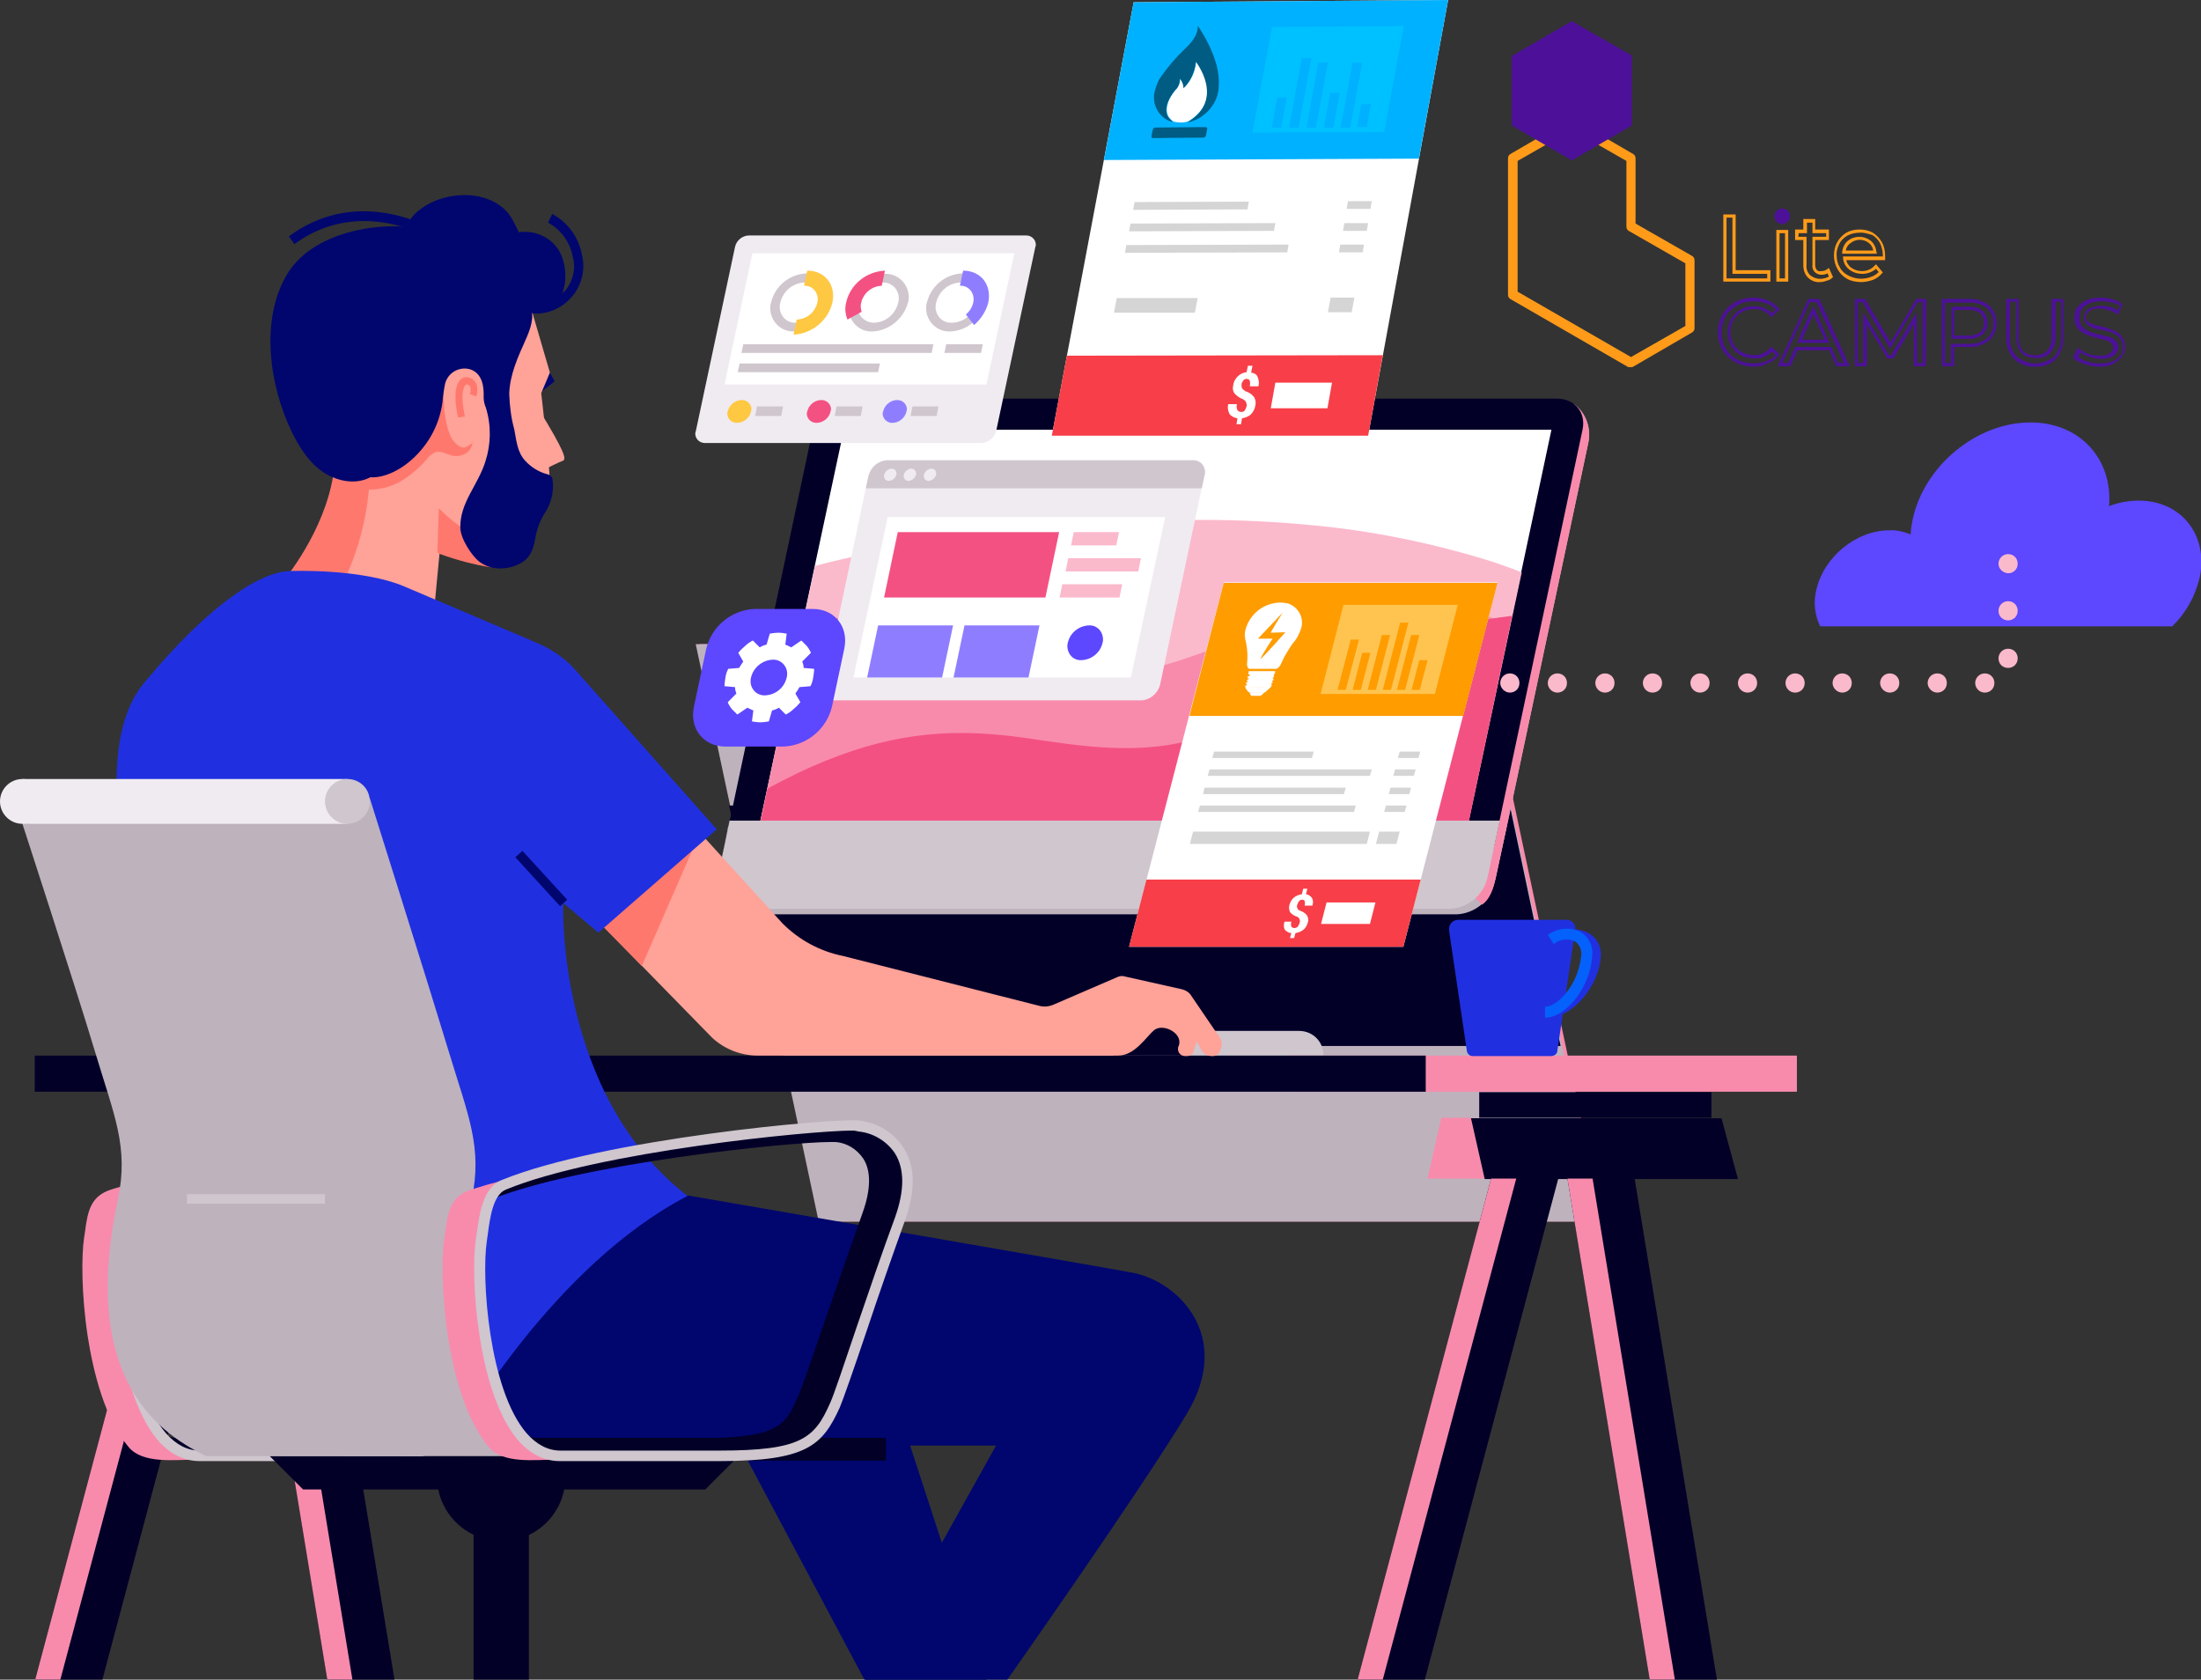 <?xml version="1.0" encoding="utf-8"?>
<!-- Generator: Adobe Illustrator 27.4.0, SVG Export Plug-In . SVG Version: 6.00 Build 0)  -->
<svg version="1.1" id="Layer_1" xmlns="http://www.w3.org/2000/svg" xmlns:xlink="http://www.w3.org/1999/xlink" x="0px" y="0px"
	 viewBox="0 0 481.5 367.4" style="enable-background:new 0 0 481.5 367.4;" xml:space="preserve">
<rect x="0" y="0" width="481.5" height="367.4" fill="#333333" stroke="none"/>
<style type="text/css">
	.st0{fill:#F88BAC;}
	.st1{fill:#BEB2BD;}
	.st2{fill:#030028;}
	.st3{clip-path:url(#SVGID_00000029761506627619599250000003773029847223387824_);}
	.st4{fill:#CFC6CE;}
	.st5{fill:#FFFFFF;}
	.st6{fill:#FBB9CC;}
	.st7{fill:#F45183;}
	.st8{fill:#F0EBF1;}
	.st9{fill:#5D47FF;}
	.st10{fill:#8E7EFF;}
	.st11{fill:#FFA298;}
	.st12{fill:#FF786E;}
	.st13{fill:#00066E;}
	.st14{fill:#2030E0;}
	.st15{fill:#0461FC;}
	.st16{fill:#FFC842;}
	.st17{fill:#FF9C00;}
	.st18{fill:#F83E48;}
	.st19{fill:#FFC450;}
	.st20{fill:#D5D5D5;}
	.st21{fill:#00B1FF;}
	.st22{fill:#005C82;}
	.st23{fill:#00C1FF;}
	.st24{clip-path:url(#SVGID_00000093164819422889387580000000705116690566734240_);}
	.st25{fill:#FF9B19;}
	.st26{fill:#4C1198;}
</style>
<g id="Grupo_1483" transform="translate(0 0.002)">
	<path id="Caminho_3098" class="st0" d="M350.7,267.2H179.9L153,140.9h170.8L350.7,267.2z"/>
	<path id="Caminho_3099" class="st1" d="M349.9,267.2H179.1l-26.9-126.3H323L349.9,267.2z"/>
	<path id="Caminho_3100" class="st2" d="M341.4,228.8H170.7l-11.2-52.6h170.8L341.4,228.8z"/>
	<g id="Grupo_1482" transform="translate(0 -0.002)">
		<g>
			<defs>
				<rect id="SVGID_1_" width="481.5" height="367.4"/>
			</defs>
			<clipPath id="SVGID_00000013915827756477752720000016297741574217149590_">
				<use xlink:href="#SVGID_1_"  style="overflow:visible;"/>
			</clipPath>
			
				<g id="Grupo_1481" transform="translate(0 0)" style="clip-path:url(#SVGID_00000013915827756477752720000016297741574217149590_);">
				<path id="Caminho_3101" class="st4" d="M284.2,225.5h-58.5c-3,0-5.4,2.4-5.4,5.4l0,0h69.2C289.6,227.9,287.2,225.5,284.2,225.5
					L284.2,225.5"/>
				<path id="Caminho_3102" class="st1" d="M159.3,180.7l-2.3,14.4c0.4,2.8,2.8,4.9,5.6,4.9h156.1c3.9-0.2,7.3-2.9,8.2-6.8l2.7-12.5
					L159.3,180.7z"/>
				<path id="Caminho_3103" class="st1" d="M329.9,179.5l17.5-82.4c0.8-3.2-0.3-6.6-2.9-8.6l-156.6-1.2c-3.9,0.2-7.3,2.9-8.2,6.8
					l-19.3,90.9l0,0l-1.5,7.1c-0.8,3.7,1.6,6.8,5.3,6.8H319c3.9-0.2,7.3-2.9,8.2-6.8L329.9,179.5z"/>
				<path id="Caminho_3104" class="st0" d="M344.5,88.5l-43.6-0.3l20.4,106.8l2.9,2.9c1.8-1.2,2.5-3.6,3-5.8l2.7-12.5l17.5-82.4
					C348.2,93.9,347,90.5,344.5,88.5"/>
				<path id="Caminho_3105" class="st5" d="M164.5,188.3c-1.5,0.1-2.7-1.1-2.8-2.5c0-0.3,0-0.6,0.1-0.8L181.2,94
					c0.5-1.9,2.1-3.3,4.1-3.4h154.9c1.5-0.1,2.7,1.1,2.8,2.5c0,0.3,0,0.6-0.1,0.8l-19.3,90.9c-0.5,1.9-2.1,3.3-4.1,3.4H164.5z"/>
				<path id="Caminho_3106" class="st2" d="M339.4,94l-19.3,90.9H165.2L184.6,94L339.4,94z M340.8,87.2H186
					c-3.9,0.2-7.3,2.9-8.2,6.8l-19.3,90.9c-0.8,3.7,1.6,6.8,5.3,6.8h154.9c3.9-0.2,7.3-2.9,8.2-6.8L346.2,94
					C347,90.3,344.6,87.3,340.8,87.2"/>
				<path id="Caminho_3107" class="st6" d="M326.9,123c-13.3-4.2-27-7-40.8-8.2c-29.4-2.8-60.3,0.1-91.1,5.4
					c-5.6,0.9-11.2,2.1-16.7,3.6l-13,61.1h154.9l12.7-59.7C330.9,124.4,328.9,123.7,326.9,123"/>
				<path id="Caminho_3108" class="st0" d="M330.4,136.5c-14.1-5.4-31-5.8-47.4-1c-12.4,3.7-24.7,10.3-37.1,11.8
					c-14.1,1.7-26.7-3.3-39.1-7.3c-9.1-3-18.9-5.6-29.4-4.6c-0.6,0.1-1.1,0.1-1.7,0.2l-10.5,49.3h154.9L330.4,136.5z"/>
				<path id="Caminho_3109" class="st7" d="M330.8,134.7c-14.2,1.7-28,6-40.7,12.8c-9.2,4.8-18.1,11-27.8,13.9
					c-13,4-25.8,1.8-38.1,0c-14.9-2.1-27.7-1.4-43.3,4.9c-4.5,1.8-8.8,3.9-13,6.2l-2.6,12.5h154.9L330.8,134.7z"/>
				<path id="Caminho_3110" class="st4" d="M159.6,179.5L157,192c-0.8,3.7,1.6,6.8,5.3,6.8h154.9c3.9-0.2,7.3-2.9,8.2-6.8l2.7-12.5
					H159.6z"/>
				<rect id="Retângulo_451" x="281.8" y="230.9" class="st0" width="111.3" height="7.9"/>
				<rect id="Retângulo_452" x="7.6" y="230.9" class="st2" width="304.3" height="7.9"/>
				<path id="Caminho_3111" class="st8" d="M249.7,153.2h-66.8c-1.5,0.1-2.7-1.1-2.7-2.5c0-0.3,0-0.6,0.1-0.8L190,104
					c0.5-1.9,2.1-3.3,4.1-3.4h66.8c1.5-0.1,2.7,1.1,2.7,2.5c0,0.3,0,0.6-0.1,0.8l-9.7,45.8C253.3,151.7,251.6,153.1,249.7,153.2"/>
				<path id="Caminho_3112" class="st4" d="M189.4,106.9l0.6-2.8c0.5-1.9,2.1-3.3,4.1-3.4h66.8c1.5-0.1,2.7,1.1,2.7,2.5
					c0,0.3,0,0.6-0.1,0.8l-0.6,2.8H189.4z"/>
				<path id="Caminho_3113" class="st8" d="M196.1,103.8c-0.2,0.8-0.9,1.3-1.6,1.4c-0.6,0-1.1-0.4-1.1-1c0-0.1,0-0.2,0-0.3
					c0.2-0.8,0.9-1.3,1.6-1.4c0.6,0,1.1,0.4,1.1,1C196.2,103.5,196.1,103.7,196.1,103.8"/>
				<path id="Caminho_3114" class="st8" d="M200.4,103.8c-0.2,0.8-0.9,1.3-1.6,1.4c-0.6,0-1.1-0.4-1.1-1c0-0.1,0-0.2,0-0.3
					c0.2-0.8,0.9-1.3,1.6-1.4c0.6,0,1.1,0.4,1.1,1C200.5,103.5,200.5,103.7,200.4,103.8"/>
				<path id="Caminho_3115" class="st8" d="M204.8,103.8c-0.2,0.8-0.9,1.3-1.6,1.4c-0.6,0-1.1-0.4-1.1-1c0-0.1,0-0.2,0-0.3
					c0.2-0.8,0.9-1.3,1.6-1.4c0.6,0,1.1,0.4,1.1,1C204.8,103.5,204.8,103.7,204.8,103.8"/>
				<path id="Caminho_3116" class="st5" d="M247.4,148.2h-60.7l7.5-35.1h60.7L247.4,148.2z"/>
				<path id="Caminho_3117" class="st7" d="M228.7,130.7h-35.3l3-14.3h35.3L228.7,130.7z"/>
				<path id="Caminho_3118" class="st6" d="M244.2,119.3h-9.9l0.6-2.9h9.9L244.2,119.3z"/>
				<path id="Caminho_3119" class="st6" d="M249,125h-15.9l0.6-2.9h15.9L249,125z"/>
				<path id="Caminho_3120" class="st6" d="M244.9,130.7h-13.1l0.6-2.9h13.1L244.9,130.7z"/>
				<path id="Caminho_3121" class="st9" d="M241.2,140.6c-0.5,2.2-2.4,3.7-4.6,3.8c-1.7,0.1-3-1.2-3.1-2.9c0-0.3,0-0.6,0.1-0.9
					c0.5-2.2,2.4-3.7,4.6-3.8c1.7-0.1,3,1.2,3.1,2.9C241.3,140,241.3,140.3,241.2,140.6"/>
				<path id="Caminho_3122" class="st10" d="M206.1,148.2h-16.4l2.4-11.4h16.4L206.1,148.2z"/>
				<path id="Caminho_3123" class="st10" d="M225,148.2h-16.4l2.4-11.4h16.4L225,148.2z"/>
				<rect id="Retângulo_453" x="323.6" y="238.9" class="st2" width="50.8" height="5.6"/>
				<path id="Caminho_3136" class="st0" d="M312.3,257.8h12.5l-3-13.3h-6.5L312.3,257.8z"/>
				<path id="Caminho_3137" class="st2" d="M376.6,244.6h-54.8l3,13.3h55.4L376.6,244.6z"/>
				<path id="Caminho_3138" class="st2" d="M375.6,367.4h-14.7l-18-109.6h14.7L375.6,367.4z"/>
				<path id="Caminho_3139" class="st0" d="M342.9,257.8l18,109.6h5.5l-18-109.6H342.9z"/>
				<path id="Caminho_3140" class="st2" d="M311.7,367.4H297l29.2-109.6h14.7L311.7,367.4z"/>
				<path id="Caminho_3141" class="st0" d="M326.2,257.8L297,367.4h5.5l29.2-109.6H326.2z"/>
				<path id="Caminho_3142" class="st2" d="M86.3,367.4H71.6l-18-109.6h14.7L86.3,367.4z"/>
				<path id="Caminho_3143" class="st0" d="M53.6,257.8l18,109.6h5.5l-18-109.6H53.6z"/>
				<path id="Caminho_3144" class="st2" d="M22.4,367.4H7.7l29.2-109.6h14.7L22.4,367.4z"/>
				<path id="Caminho_3145" class="st0" d="M36.9,257.8L7.7,367.4h5.5l29.2-109.6L36.9,257.8z"/>
				<rect id="Retângulo_454" x="243.6" y="224.1" class="st2" width="16" height="6.8"/>
				<path id="Caminho_3146" class="st11" d="M244.6,230.9h-78.8c-3.7,0-7.3-1.4-10-3.9l-26-26.6l23.3-18.3l18.1,19.9
					c3.6,3.6,8.2,6.1,13.2,7.1l42.9,10.9c1.1,0.3,2.2,0.2,3.3-0.3l13.9-6c0.5-0.2,1-0.3,1.6-0.1l12.5,2.8c0.8,0.2,1.6,0.7,2,1.4
					l6.2,9.1c0.5,0.7,0.6,1.6,0.3,2.3l-0.2,0.7c-0.2,0.6-0.8,1.1-1.5,1.1h-0.3c-1,0-1.9-0.5-2.3-1.4l-1-1.8l-0.7,2.2
					c-0.2,0.6-0.7,1-1.4,1h-0.5c-0.8,0-1.5-0.7-1.5-1.5c0-0.2,0-0.4,0.1-0.6c0.1-0.2,0.2-0.5,0.2-0.7c0.3-2.5-3.8-4.4-5.6-2.8
					S248.2,230.9,244.6,230.9"/>
				<path id="Caminho_3147" class="st12" d="M140.4,211.3l12.7-29.1l0,0l-23.3,18.3L140.4,211.3z"/>
				<path id="Caminho_3148" class="st13" d="M117.8,86.2l3.3-2.6c0.1-0.1,0.2-0.2,0.2-0.3c0-0.1,0-0.1-0.1-0.2
					c-0.3-0.4-0.7-1.2-0.9-1.6s-0.5-0.6-1-0.6"/>
				<path id="Caminho_3149" class="st11" d="M119.1,102.7c0,0,3.1-1.6,4-1.9s0.5-1.9-5.3-11.4"/>
				<path id="Caminho_3150" class="st11" d="M96.3,119.5L95,133.2l-32.7-6.4c0,0,8.7-10.4,10.7-22.8c-8.8-9.2-19.5-30.6-2.2-45.6
					c11.5-10,38.9-7.1,45,7.7l4.5,15.4l-1.9,4.5c0,0,1.7,14.6,1.9,19.3s-6.2,18-8.6,17.8S96.3,119.5,96.3,119.5"/>
				<path id="Caminho_3151" class="st12" d="M102.8,97.3c-1,0.6-1.4,0.9-2.5,0.2c-0.7-0.5-1.3-1.2-1.7-2c-0.2-0.5-0.4-1-0.6-1.6
					c-0.5-1.8-0.8-3.7-0.9-5.6c-0.1-2.7-0.1-5.1,1.2-7.6l2.5-2.1c-5.5-0.9-11,0.9-16.3,2.6c-1,0.3-2,0.7-3,1.1
					c-0.6,0.3-1.2,0.7-1.8,1.1c-1.8,1.2-3.4,2.6-4.9,4.2c-1.2,1.2-2.1,2.9-3.6,3.8c-1.8,1-3.6,1.8-5.4,2.6c1.9,3.6,4.3,7,7.1,10
					c-2,12.4-10.7,22.8-10.7,22.8l12,2.4c3.6-6.9,5.8-14.4,6.5-22.1c2.5,0,4.9-0.6,7.1-1.9c2.1-1.3,4-2.9,5.6-4.8
					c0.5-0.7,1.2-1.2,1.9-1.5c1-0.3,2.1,0.3,3.1,0.6c1.3,0.5,2.8,0.3,3.9-0.6c0.7-0.6,1.1-1.6,1.1-2.5
					C103.6,96.7,103.2,97.1,102.8,97.3"/>
				<path id="Caminho_3152" class="st12" d="M107.4,124.1c-3.8-0.6-7.5-1.6-11.1-2.9c-0.4-0.1-0.7-0.4-0.6-0.8c0,0,0,0,0-0.1
					c0.1-3,0.2-6.1,0.3-9.1c2.8,2.8,6,5.1,9.5,6.8"/>
				<path id="Caminho_3153" class="st13" d="M106.2,100.9c-1.6,5.2-5.6,9-5.5,14.5c0,2.3,2.4,6.1,4.2,7.5c1.1,0.8,2.4,1.3,3.7,1.4
					c2,0.2,4.1-0.3,5.8-1.4c2-1.4,2.4-3.4,2.8-5.7c0.4-1.9,1.1-3.7,2.2-5.3c1.2-2,1.8-4.4,1.5-6.8c0-0.3-0.1-0.7-0.3-0.9
					c-0.3-0.3-0.6-0.4-1-0.5c-1.8-0.5-3.4-1.5-4.7-2.9c-1.8-2-1.9-4.4-2.4-6.9c-0.7-2.5-1-5.1-1.1-7.7c0.1-4.2,1.9-8.1,3.6-11.9
					c0.9-2,2-4.9,1.1-7c-6.6-0.6-13.5,2.9-19.7,5.4c-4.5,1.9-9.1,3.8-12.5,7.3c-2.6,2.6-4.3,6-5.9,9.3c-1,1.9-1.8,3.9-2.4,5.9
					c-0.5,2.1-0.3,4.3,0.7,6.2c3.1,5.2,9.4,2.7,13-0.2c4.1-3.3,6.8-8,7.5-13.2c0.1-1.4,0.3-2.8,0.6-4.2c0.7-2.4,3.2-3.7,5.5-3
					c0,0,0,0,0,0c2.6,0.9,3,3.7,2.9,6.1c0,0.8,0.2,1.6,0.5,2.3C107.5,93.1,107.4,97.2,106.2,100.9"/>
				<path id="Caminho_3154" class="st13" d="M115.6,68.3c1.7,0.4,3.6-0.4,5-1.2c3.8-2.4,3.7-8.6,1.8-12.1c-1.8-3.1-5.3-4.7-8.9-4.2
					c-0.6-1.3-1.2-2.5-1.9-3.6c-4.7-6.6-16.5-5.5-21.4,0.2c-0.2,0.2-1.4,2.2-1.5,2.2c-9-0.7-21,2.2-25.9,10.4
					C56.8,70,59,84.5,63.8,94.4c1.6,3.3,3.6,6.5,6.5,8.6s7,3.1,10.3,1.6c4.1-1.9,5.9-6.8,6.8-11.2s1.4-9.3,4.5-12.6
					c3.5-3.8,8.9-4.7,13.7-6.3c2.5-0.8,4.9-2.1,7.1-3.6C115.1,68.9,112.4,67.5,115.6,68.3"/>
				<path id="Caminho_3155" class="st12" d="M100.2,91.3c-1.5-6.9,0.4-8.4,1.2-8.7c1.1-0.3,2.2,0.2,2.7,1.2l0.1,0.1
					c0.3,0.9,0.3,1.9,0,2.8l-1.4-0.5c0.2-0.5,0.2-1.1,0.1-1.6c-0.3-0.4-0.6-0.6-0.9-0.5c-0.5,0.2-1.4,1.8-0.3,7L100.2,91.3z"/>
				<path id="Caminho_3156" class="st13" d="M197.8,312.2l18,55.2h-26.7l-29.4-55.2"/>
				<path id="Caminho_3157" class="st0" d="M41.3,317.9c-1.8-0.5-3.5-1.5-4.8-2.8c-0.4-0.4-0.7-0.9-0.9-1.5
					c-0.7-0.5-1.3-1.1-1.8-1.7c-3.3-3.8-5.9-11.1-7.3-20.5c-1.2-8.1-1.3-15.9-0.8-19.5c0.1-0.4,0.1-0.9,0.2-1.4
					c0.3-2.3,1-6.9,2.3-7.8c0.1-0.3,0.2-0.6,0.4-0.9c0.8-1.4,2.2-2.4,3-3.7c-2.7,0.7-5.1,1.4-7.3,2.1c-4.3,1.4-5.1,4.4-5.7,9.2
					c-0.1,0.5-0.1,0.9-0.2,1.3c-0.6,4-0.6,12.5,0.8,21.7c1.2,7.6,3.7,18,9,24.2c3.1,3.6,9.9,2.7,14.1,2.7l1.3,0
					c-0.1-0.1-0.1-0.2-0.2-0.3C42.8,318.5,42.1,318.1,41.3,317.9"/>
				<path id="Caminho_3158" class="st2" d="M116.5,249.6c-3.7-5.8-9.6-3.7-11.5-3.9c-6-0.6-49,5.8-73.6,12.3c-0.8,1.3-2.3,2.3-3,3.7
					c-0.1,0.3-0.3,0.6-0.4,0.9c0.1,0,0.1-0.1,0.2-0.1c19.9-8.1,65.6-12.7,74.6-12.7c0.5,0,0.9,0,1.1,0c2.5,0.2,4.7,1.6,6.1,3.7
					c1.7,2.7,1.6,6.8-0.2,11.8c-2.6,7.3-5.7,16.2-8.4,24c-2.6,7.6-5,14.7-5.8,16.3c-2.7,6.1-4,9-21.9,9H39.2c-1.3,0-2.6-0.4-3.6-1.2
					c0.2,0.5,0.5,1,0.9,1.5c1.3,1.4,3,2.4,4.8,2.8c0.8,0.2,1.5,0.6,2.1,1.2c0.1,0.1,0.1,0.2,0.2,0.3l30.6-0.3
					c10,0,16.9-0.5,21.1-2.6c4.9-2.4,5.7-3.8,7.5-7.8c0.8-1.8,2.7-7.4,6-17c2.7-7.8,5.7-16.7,8.3-23.9
					C120.3,258.8,118.6,252.9,116.5,249.6"/>
				<path id="Caminho_3159" class="st4" d="M78.4,319.6H43.7c-3.5,0-6.6-1.6-9.2-4.6c-4.9-5.8-7.3-15.7-8.4-22.9
					c-1.4-9-1.4-17.2-0.8-21c0.1-0.4,0.1-0.9,0.2-1.3c0.6-4.5,1.4-10.1,5.5-11.7c22.1-9,72.8-13.6,78.1-13c4,0.4,7.6,2.6,9.8,6
					c2.6,4.1,2.6,9.5,0.2,16.1c-2.6,7.2-5.7,16.1-8.3,23.9c-2.8,8.3-5.1,14.9-5.9,16.8C101,316.2,97.6,319.6,78.4,319.6
					 M107.6,247.3c-9.2,0-55.7,4.6-75.8,12.9c-2.8,1.1-3.5,6-4,9.9c-0.1,0.5-0.1,0.9-0.2,1.4c-1.2,7.9,0.4,32.4,8.7,42
					c2.2,2.5,4.7,3.8,7.4,3.8h34.8c17.9,0,20.8-2.7,24.2-10.4c0.8-1.7,3.1-8.6,5.8-16.6c2.7-7.9,5.7-16.7,8.4-24
					c2.1-5.9,2.1-10.6,0-14c-1.8-2.7-4.8-4.5-8-4.8C108.5,247.4,108.1,247.3,107.6,247.3"/>
				<path id="Caminho_3160" class="st13" d="M150.5,261.5c0,0,87.6,15.1,97.3,16.9s22.2,13.7,11.8,30.9s-39.3,58.2-39.3,58.2h-31
					l28.6-51.3h-127l26.8-42.4L150.5,261.5z"/>
				<rect id="Retângulo_455" x="111.7" y="314.5" class="st2" width="82.1" height="5"/>
				<path id="Caminho_3161" class="st2" d="M59,318.5l7.3,7.3h88l7.2-7.2"/>
				<path id="Caminho_3162" class="st14" d="M63.7,124.9c0,0,15.4-0.6,24.8,3.4l28.9,12.3c2.9,1.2,5.6,3,7.8,5.2l31.6,35.6
					L130.9,204l-7.7-6.5c0,0-1.6,41.8,27.2,64.1c-29.1,15.1-49.3,50.7-49.3,50.7l-63.4-15.7c0,0,7.4-60,1.8-69.7s-23.1-59.4-8-77.5
					C46.2,131.7,57.3,124.9,63.7,124.9"/>
				<path id="Caminho_3163" class="st1" d="M122.5,318.5c-12.1-5.8-27.3-18.7-19.3-56.2c2.4-11.4-0.8-18.3-5-32.2
					s-17.3-55.5-17.3-55.5l-76,5.6c0,0,11.7,35.9,15.9,49.9s7.4,20.8,5,32.2c-8,37.5,7.2,50.4,19.3,56.2L122.5,318.5z"/>
				<path id="Caminho_3164" class="st8" d="M9.8,175.3c0,2.7-2.2,4.9-4.9,4.9S0,178,0,175.3c0-2.7,2.2-4.9,4.9-4.9
					C7.6,170.4,9.8,172.5,9.8,175.3L9.8,175.3"/>
				<rect id="Retângulo_456" x="4.9" y="170.4" class="st8" width="71.1" height="9.8"/>
				<path id="Caminho_3165" class="st4" d="M80.9,175.3c0,2.7-2.2,4.9-4.9,4.9s-4.9-2.2-4.9-4.9c0-2.7,2.2-4.9,4.9-4.9
					C78.7,170.4,80.9,172.5,80.9,175.3L80.9,175.3"/>
				<rect id="Retângulo_457" x="40.9" y="261.2" class="st4" width="30.2" height="2.1"/>
				<path id="Caminho_3166" class="st13" d="M117.6,68.6c-0.6,0-1.3-0.1-1.9-0.3l0.6-2c2.5,0.7,5.6-0.9,7.4-2.8
					c1.7-2.1,2.3-4.8,1.6-7.3c-0.6-3.2-2.5-5.9-5.4-7.5l0.9-1.9c3.4,1.8,5.8,5.1,6.5,8.9c0.8,3.2,0,6.6-2.1,9.1
					C123.3,67.1,120.5,68.5,117.6,68.6"/>
				<path id="Caminho_3167" class="st13" d="M64.4,53.4l-1.2-1.7c12.3-9.1,25-4.5,28.7-2.9L91,50.7C87.6,49.2,75.7,45.1,64.4,53.4"
					/>
				<path id="Caminho_3168" class="st0" d="M120.1,317.9c-1.8-0.5-3.5-1.5-4.8-2.8c-0.4-0.4-0.7-0.9-0.9-1.5
					c-0.7-0.5-1.3-1.1-1.8-1.7c-3.3-3.8-5.9-11.1-7.3-20.5c-1.2-8.1-1.3-15.9-0.8-19.5c0.1-0.4,0.1-0.9,0.2-1.4
					c0.3-2.3,1-6.9,2.3-7.8c0.1-0.3,0.2-0.6,0.4-0.9c0.8-1.4,2.2-2.4,3-3.7c-2.7,0.7-5.1,1.4-7.3,2.1c-4.3,1.4-5.1,4.4-5.7,9.2
					c-0.1,0.5-0.1,0.9-0.2,1.3c-0.6,4-0.6,12.5,0.8,21.7c1.2,7.6,3.7,18,9,24.2c3.1,3.6,9.9,2.7,14.1,2.7l1.3,0
					c-0.1-0.1-0.1-0.2-0.2-0.3C121.7,318.5,121,318.1,120.1,317.9"/>
				<path id="Caminho_3169" class="st2" d="M195.4,249.6c-3.7-5.8-9.6-3.7-11.5-3.9c-6-0.6-49,5.8-73.6,12.3c-0.8,1.3-2.3,2.3-3,3.7
					c-0.1,0.3-0.3,0.6-0.4,0.9c0.1,0,0.1-0.1,0.2-0.1c19.9-8.1,65.6-12.7,74.6-12.7c0.5,0,0.9,0,1.1,0c2.5,0.2,4.7,1.6,6.1,3.7
					c1.7,2.7,1.6,6.8-0.2,11.8c-2.6,7.3-5.7,16.2-8.4,24c-2.6,7.6-5,14.7-5.8,16.3c-2.7,6.1-4,9-21.9,9h-34.8
					c-1.3,0-2.6-0.4-3.6-1.2c0.2,0.5,0.5,1,0.9,1.5c1.3,1.4,3,2.4,4.8,2.8c0.8,0.2,1.5,0.6,2.1,1.2c0.1,0.1,0.1,0.2,0.2,0.3
					l30.6-0.3c10,0,16.9-0.5,21.1-2.6c4.9-2.4,5.7-3.8,7.5-7.8c0.8-1.8,2.7-7.4,6-17c2.7-7.8,5.7-16.7,8.3-23.9
					C199.2,258.8,197.5,252.9,195.4,249.6"/>
				<path id="Caminho_3170" class="st4" d="M157.3,319.6h-34.8c-3.5,0-6.6-1.6-9.2-4.6c-4.9-5.8-7.3-15.7-8.4-22.9
					c-1.4-9-1.4-17.2-0.8-21c0.1-0.4,0.1-0.9,0.2-1.3c0.6-4.5,1.4-10.1,5.5-11.7c22.1-9,72.8-13.6,78.1-13c4,0.4,7.6,2.6,9.8,6
					c2.6,4.1,2.6,9.5,0.2,16.1c-2.6,7.2-5.7,16.1-8.3,23.9c-2.8,8.3-5.1,14.9-5.9,16.8C179.9,316.2,176.5,319.6,157.3,319.6
					 M186.5,247.3c-9.2,0-55.7,4.6-75.8,12.9c-2.8,1.1-3.5,6-4,9.9c-0.1,0.5-0.1,0.9-0.2,1.4c-1.2,7.9,0.4,32.4,8.7,42
					c2.2,2.5,4.7,3.8,7.4,3.8h34.8c17.9,0,20.8-2.7,24.2-10.4c0.8-1.7,3.1-8.6,5.8-16.6c2.7-7.9,5.7-16.7,8.4-24
					c2.1-5.9,2.1-10.6,0-14c-1.8-2.7-4.8-4.5-8-4.8C187.4,247.4,187,247.3,186.5,247.3"/>
				<path id="Caminho_3171" class="st14" d="M340.7,229.8l3.9-26.4c0.2-1.1-0.6-2.1-1.7-2.2c-0.1,0-0.2,0-0.3,0H319
					c-1.1,0-2,0.9-2,2c0,0.1,0,0.2,0,0.3l3.9,26.4c0.1,0.6,0.6,1.1,1.2,1.1h17.4C340.1,230.9,340.7,230.5,340.7,229.8"/>
				<path id="Caminho_3172" class="st14" d="M339.3,222.4V220c3.3,0,8.2-5.5,8.6-10.9c0.2-1.2-0.4-2.3-1.4-2.9
					c-1.6-0.9-3.6-0.9-5.3,0l-1.2-2c2.4-1.3,5.3-1.3,7.7,0c1.8,1.1,2.7,3.1,2.5,5.1C349.8,215.6,344.1,222.4,339.3,222.4"/>
				<path id="Caminho_3173" class="st15" d="M338,222.6v-2.4c1.5,0,3.3-1.3,4.9-3.4c1.7-2.2,2.7-4.9,3-7.7c0.2-1.2-0.3-2.5-1.4-3.2
					c-1.5-0.7-3.3-0.5-4.6,0.6l-1.3-2c2.1-1.5,4.8-1.8,7.1-0.7c1.9,1.1,2.9,3.2,2.6,5.4C347.9,215.8,342.7,222.6,338,222.6"/>
				<rect id="Retângulo_458" x="103.6" y="325.7" class="st2" width="12.1" height="41.7"/>
				<path id="Caminho_3174" class="st2" d="M123.7,323H95.6c0,7.8,6.3,14.1,14.1,14.1S123.7,330.8,123.7,323L123.7,323"/>
				
					<rect id="Retângulo_459" x="117.3" y="184.9" transform="matrix(0.738 -0.675 0.675 0.738 -98.632 130.247)" class="st13" width="2.1" height="14.5"/>
				<path id="Caminho_3175" class="st8" d="M214.8,96.9h-60.6c-1.1,0-2-0.8-2.1-1.9c0-0.2,0-0.4,0.1-0.6l8.6-40.4
					c0.3-1.4,1.6-2.5,3.1-2.5h60.6c1.1,0,2,0.8,2.1,1.9c0,0.2,0,0.4-0.1,0.6l-8.6,40.4C217.5,95.8,216.2,96.8,214.8,96.9"/>
				<path id="Caminho_3176" class="st5" d="M215.8,84.1h-57.3l6.1-28.7h57.3L215.8,84.1z"/>
				<path id="Caminho_3177" class="st4" d="M173.7,72.5c-2.7,0.1-5-2-5.2-4.8c0-0.5,0-1.1,0.2-1.6c0.9-3.6,4-6.1,7.7-6.3
					c2.7-0.1,5,2,5.2,4.8c0,0.5,0,1.1-0.2,1.6C180.5,69.8,177.4,72.4,173.7,72.5 M176,61.8c-2.6,0.1-4.7,1.9-5.3,4.4
					c-0.5,1.8,0.5,3.8,2.4,4.3c0.4,0.1,0.7,0.1,1.1,0.1c2.6-0.1,4.7-1.9,5.3-4.4c0.5-1.8-0.5-3.8-2.4-4.3
					C176.7,61.8,176.4,61.8,176,61.8"/>
				<path id="Caminho_3178" class="st16" d="M173.6,73.2l0.7-3.3c2.2-0.1,4-1.6,4.5-3.7c0.4-1.6-0.5-3.2-2-3.6
					c-0.3-0.1-0.6-0.1-0.9-0.1l0.7-3.3c3.9,0,6.3,3.1,5.5,7C181.1,70.2,177.6,73,173.6,73.2"/>
				<path id="Caminho_3179" class="st4" d="M190.8,72.5c-2,0.1-3.9-1.1-4.7-3c-0.4-1.1-0.5-2.2-0.2-3.3c0.9-3.6,4-6.1,7.7-6.3
					c2.7-0.1,5,2,5.2,4.8c0,0.5,0,1.1-0.2,1.6C197.6,69.8,194.4,72.4,190.8,72.5 M193,61.8c-2.6,0.1-4.7,1.9-5.3,4.4
					c-0.2,0.8-0.1,1.6,0.2,2.3c0.6,1.3,1.9,2.1,3.3,2.1c2.6-0.1,4.7-1.9,5.3-4.4c0.5-1.8-0.5-3.8-2.4-4.3
					C193.8,61.8,193.4,61.8,193,61.8"/>
				<path id="Caminho_3180" class="st7" d="M185.4,69.9c-0.5-1.2-0.6-2.5-0.3-3.7c0.9-4,4.4-6.8,8.5-7l-0.7,3.3
					c-2.2,0.1-4,1.6-4.5,3.7c-0.2,0.7-0.1,1.3,0.1,2L185.4,69.9z"/>
				<path id="Caminho_3181" class="st4" d="M207.8,72.5c-2.7,0.1-5-2-5.2-4.8c0-0.5,0-1.1,0.2-1.6c0.9-3.6,4-6.1,7.7-6.3
					c2.7-0.1,5,2,5.2,4.8c0,0.5,0,1.1-0.2,1.6C214.6,69.8,211.5,72.4,207.8,72.5 M210.1,61.8c-2.6,0.1-4.7,1.9-5.3,4.4
					c-0.5,1.8,0.5,3.8,2.4,4.3c0.4,0.1,0.7,0.1,1.1,0.1c2.6-0.1,4.7-1.9,5.3-4.4c0.5-1.8-0.5-3.8-2.4-4.3
					C210.8,61.8,210.4,61.8,210.1,61.8"/>
				<path id="Caminho_3182" class="st10" d="M213.1,71.1l-1.8-2.3c0.8-0.7,1.4-1.6,1.6-2.6c0.4-1.6-0.5-3.2-2-3.6
					c-0.3-0.1-0.6-0.1-0.9-0.1l0.7-3.3c3.9,0,6.3,3.1,5.5,7C215.7,68.1,214.6,69.8,213.1,71.1"/>
				<path id="Caminho_3183" class="st16" d="M164.3,90c-0.3,1.4-1.6,2.5-3.1,2.5c-1.1,0-2-0.8-2.1-1.9c0-0.2,0-0.4,0.1-0.6
					c0.3-1.4,1.6-2.5,3.1-2.5c1.1,0,2,0.8,2.1,1.9C164.4,89.5,164.4,89.7,164.3,90"/>
				<path id="Caminho_3184" class="st4" d="M170.9,91h-5.7l0.4-2.1h5.7L170.9,91z"/>
				<path id="Caminho_3185" class="st7" d="M181.7,90c-0.3,1.4-1.6,2.5-3.1,2.5c-1.1,0-2-0.8-2.1-1.9c0-0.2,0-0.4,0.1-0.6
					c0.3-1.4,1.6-2.5,3.1-2.5c1.1,0,2,0.8,2.1,1.9C181.8,89.5,181.8,89.7,181.7,90"/>
				<path id="Caminho_3186" class="st4" d="M188.3,91h-5.7l0.4-2.1h5.7L188.3,91z"/>
				<path id="Caminho_3187" class="st10" d="M198.3,90c-0.3,1.4-1.6,2.5-3.1,2.5c-1.1,0-2-0.8-2.1-1.9c0-0.2,0-0.4,0.1-0.6
					c0.3-1.4,1.6-2.5,3.1-2.5c1.1,0,2,0.8,2.1,1.9C198.4,89.5,198.4,89.7,198.3,90"/>
				<path id="Caminho_3188" class="st4" d="M204.9,91h-5.7l0.4-2.1h5.7L204.9,91z"/>
				<path id="Caminho_3189" class="st4" d="M203.8,77.2h-41.6l0.4-1.9h41.6L203.8,77.2z"/>
				<path id="Caminho_3190" class="st4" d="M192.1,81.4h-30.7l0.4-1.9h30.7L192.1,81.4z"/>
				<path id="Caminho_3191" class="st4" d="M214.6,77.2h-8l0.4-1.9h8L214.6,77.2z"/>
				<path id="Caminho_3192" class="st9" d="M475.2,137c3-2.9,5-6.5,6-10.6c2-9.3-4-16.9-13.3-16.9c-2.2,0-4.4,0.4-6.5,1.2
					c0.8-10.3-6.4-18.3-17.2-18.3c-11.8,0-23.3,9.5-25.8,21.3c-0.2,1-0.4,2.1-0.4,3.2c-1.5-0.6-3.1-1-4.7-0.9
					c-7.3,0-14.4,5.9-16,13.2c-0.6,2.6-0.3,5.4,0.9,7.8L475.2,137z"/>
				<path id="Caminho_3193" class="st9" d="M171.4,163.3h-12.7c-4.8,0-7.9-3.9-6.9-8.7l2.7-12.7c1.2-4.9,5.5-8.5,10.6-8.7h12.7
					c4.8,0,7.9,3.9,6.9,8.7l-2.7,12.7C180.8,159.5,176.5,163.1,171.4,163.3"/>
				<path id="Caminho_3194" class="st5" d="M177.3,150.1c0.3-0.6,0.5-1.2,0.6-1.9c0.1-0.6,0.2-1.3,0.2-1.9l-2.3-0.2
					c0-0.5-0.1-0.9-0.3-1.4l1.9-1.9c-0.2-0.5-0.5-1-0.9-1.5c-0.4-0.4-0.8-0.8-1.2-1.2l-2.2,1.5c-0.4-0.2-0.8-0.4-1.3-0.6l0.3-2.4
					c-0.6-0.1-1.2-0.2-1.8-0.2c-0.6,0-1.3,0.1-1.9,0.2l-0.7,2.4c-0.5,0.1-1,0.3-1.5,0.6l-1.5-1.5c-0.6,0.3-1.2,0.7-1.7,1.2
					c-0.5,0.4-1,0.9-1.5,1.5l1.1,1.9c-0.3,0.4-0.6,0.9-0.9,1.4l-2.4,0.2c-0.3,0.6-0.5,1.2-0.6,1.9c-0.1,0.6-0.2,1.3-0.2,1.9l2.3,0.2
					c0,0.5,0.1,0.9,0.3,1.4l-1.9,1.9c0.2,0.5,0.5,1,0.9,1.5c0.4,0.4,0.8,0.8,1.2,1.2l2.2-1.5c0.4,0.2,0.8,0.4,1.3,0.6l-0.3,2.4
					c0.6,0.1,1.2,0.2,1.8,0.2c0.6,0,1.3-0.1,1.9-0.2l0.7-2.4c0.5-0.1,1-0.3,1.5-0.6l1.5,1.5c0.6-0.3,1.2-0.7,1.7-1.2
					c0.5-0.4,1-0.9,1.5-1.5l-1.1-1.9c0.3-0.4,0.6-0.9,0.9-1.4L177.3,150.1z M167.4,152.1c-1.7,0.1-3.1-1.2-3.2-2.9
					c0-0.3,0-0.7,0.1-1c0.5-2.2,2.5-3.8,4.7-3.9c1.7-0.1,3.1,1.2,3.2,2.9c0,0.3,0,0.7-0.1,1C171.6,150.4,169.7,152,167.4,152.1"/>
				<path id="Caminho_3195" class="st6" d="M432.1,149.4c0-1.1,0.9-2.1,2.1-2.1s2.1,0.9,2.1,2.1s-0.9,2.1-2.1,2.1
					C433,151.5,432.1,150.5,432.1,149.4C432.1,149.4,432.1,149.4,432.1,149.4 M421.7,149.4c0-1.1,0.9-2.1,2.1-2.1s2.1,0.9,2.1,2.1
					s-0.9,2.1-2.1,2.1C422.7,151.5,421.7,150.5,421.7,149.4C421.7,149.4,421.7,149.4,421.7,149.4 M411.3,149.4
					c0-1.1,0.9-2.1,2.1-2.1s2.1,0.9,2.1,2.1s-0.9,2.1-2.1,2.1C412.3,151.5,411.3,150.5,411.3,149.4
					C411.3,149.4,411.3,149.4,411.3,149.4 M400.9,149.4c0-1.1,0.9-2.1,2.1-2.1s2.1,0.9,2.1,2.1s-0.9,2.1-2.1,2.1
					C401.9,151.5,400.9,150.5,400.9,149.4C400.9,149.4,400.9,149.4,400.9,149.4 M390.6,149.4c0-1.1,0.9-2.1,2.1-2.1s2.1,0.9,2.1,2.1
					s-0.9,2.1-2.1,2.1C391.5,151.5,390.6,150.5,390.6,149.4C390.6,149.4,390.6,149.4,390.6,149.4 M380.2,149.4
					c0-1.1,0.9-2.1,2.1-2.1s2.1,0.9,2.1,2.1s-0.9,2.1-2.1,2.1C381.1,151.5,380.2,150.5,380.2,149.4
					C380.2,149.4,380.2,149.4,380.2,149.4 M369.8,149.4c0-1.1,0.9-2.1,2.1-2.1s2.1,0.9,2.1,2.1s-0.9,2.1-2.1,2.1
					C370.7,151.5,369.8,150.5,369.8,149.4C369.8,149.4,369.8,149.4,369.8,149.4 M359.4,149.4c0-1.1,0.9-2.1,2.1-2.1s2.1,0.9,2.1,2.1
					s-0.9,2.1-2.1,2.1C360.3,151.5,359.4,150.5,359.4,149.4C359.4,149.4,359.4,149.4,359.4,149.4 M349,149.4c0-1.1,0.9-2.1,2.1-2.1
					s2.1,0.9,2.1,2.1s-0.9,2.1-2.1,2.1C349.9,151.5,349,150.5,349,149.4C349,149.4,349,149.4,349,149.4 M338.6,149.4
					c0-1.1,0.9-2.1,2.1-2.1s2.1,0.9,2.1,2.1s-0.9,2.1-2.1,2.1C339.5,151.5,338.6,150.5,338.6,149.4
					C338.6,149.4,338.6,149.4,338.6,149.4 M328.2,149.4c0-1.1,0.9-2.1,2.1-2.1s2.1,0.9,2.1,2.1s-0.9,2.1-2.1,2.1
					C329.2,151.5,328.2,150.5,328.2,149.4C328.2,149.4,328.2,149.4,328.2,149.4 M437.2,144c0-1.1,0.9-2.1,2.1-2.1s2.1,0.9,2.1,2.1
					s-0.9,2.1-2.1,2.1C438.1,146.1,437.2,145.2,437.2,144C437.2,144,437.2,144,437.2,144 M437.2,133.6c0-1.1,0.9-2.1,2.1-2.1
					s2.1,0.9,2.1,2.1s-0.9,2.1-2.1,2.1C438.1,135.7,437.2,134.8,437.2,133.6C437.2,133.7,437.2,133.7,437.2,133.6 M437.2,123.3
					c0-1.1,0.9-2.1,2.1-2.1s2.1,0.9,2.1,2.1s-0.9,2.1-2.1,2.1C438.1,125.3,437.2,124.4,437.2,123.3
					C437.2,123.3,437.2,123.3,437.2,123.3"/>
				<path id="Caminho_3196" class="st5" d="M247,207.1h60l20.6-79.7l-59.9,0L247,207.1z"/>
				<path id="Caminho_3197" class="st17" d="M260.2,156.6l59.9,0l7.5-29.1l-59.9,0L260.2,156.6z"/>
				<path id="Caminho_3198" class="st18" d="M247,207.1h60l3.8-14.7h-60L247,207.1z"/>
				<path id="Caminho_3199" class="st5" d="M285.7,195.6l0.3-1.2h-0.9l-0.3,1.2c-0.6,0.1-1.2,0.3-1.7,0.7c-0.5,0.4-0.8,0.9-1,1.6
					c-0.2,0.5-0.1,1.1,0.1,1.6c0.4,0.5,0.9,0.8,1.5,1c0.3,0.1,0.5,0.3,0.6,0.6c0.1,0.2,0.1,0.5,0,0.8c-0.1,0.3-0.2,0.5-0.4,0.8
					c-0.2,0.2-0.5,0.3-0.7,0.3c-0.3,0-0.5-0.1-0.7-0.3c-0.1-0.3-0.1-0.7,0-1.1H281l0,0c-0.2,0.6-0.2,1.3,0.1,1.8
					c0.4,0.4,0.9,0.7,1.4,0.7l-0.3,1.1h0.9l0.3-1.1c0.6-0.1,1.2-0.3,1.7-0.7c0.5-0.4,0.8-0.9,1-1.6c0.2-0.5,0.1-1.1-0.2-1.6
					c-0.4-0.5-0.9-0.8-1.5-1c-0.3-0.1-0.5-0.3-0.6-0.6c-0.1-0.2-0.1-0.5,0-0.7c0.1-0.3,0.2-0.5,0.4-0.8c0.2-0.2,0.4-0.3,0.7-0.3
					c0.2,0,0.5,0.1,0.5,0.3c0.1,0.3,0.1,0.7,0,1h1.7c0.2-0.6,0.2-1.2-0.1-1.7C286.7,196,286.3,195.7,285.7,195.6"/>
				<path id="Caminho_3200" class="st5" d="M289,202.1h10.7l1.2-4.7h-10.7L289,202.1z"/>
				<path id="Caminho_3201" class="st19" d="M288.9,151.8l25,0l5-19.5l-25,0L288.9,151.8z"/>
				<path id="Caminho_3202" class="st17" d="M292.6,150.9h1.8l2.9-11h-1.8L292.6,150.9z"/>
				<path id="Caminho_3203" class="st17" d="M295.9,150.9h1.8l2.1-8.1H298L295.9,150.9z"/>
				<path id="Caminho_3204" class="st17" d="M299.2,150.9h1.8l3.1-12h-1.8L299.2,150.9z"/>
				<path id="Caminho_3205" class="st17" d="M302.5,150.9h1.8l3.8-14.7h-1.8L302.5,150.9z"/>
				<path id="Caminho_3206" class="st17" d="M305.6,150.9h1.8l3.1-12h-1.8L305.6,150.9z"/>
				<path id="Caminho_3207" class="st17" d="M308.8,150.9h1.8l1.7-6.5h-1.8L308.8,150.9z"/>
				<path id="Caminho_3208" class="st20" d="M265.2,165.8H287l0.4-1.4h-21.8L265.2,165.8z"/>
				<path id="Caminho_3209" class="st20" d="M305.8,165.8h4.5l0.4-1.4h-4.5L305.8,165.8z"/>
				<path id="Caminho_3210" class="st20" d="M264.2,169.7l35.5,0l0.4-1.4l-35.5,0L264.2,169.7z"/>
				<path id="Caminho_3211" class="st20" d="M304.8,169.7h4.5l0.4-1.4h-4.5L304.8,169.7z"/>
				<path id="Caminho_3212" class="st20" d="M303.8,173.7h4.5l0.4-1.4h-4.5L303.8,173.7z"/>
				<path id="Caminho_3213" class="st20" d="M263.2,173.7H294l0.4-1.4h-30.9L263.2,173.7z"/>
				<path id="Caminho_3214" class="st20" d="M262.1,177.6h34.1l0.4-1.4h-34.1L262.1,177.6z"/>
				<path id="Caminho_3215" class="st20" d="M302.8,177.6h4.5l0.4-1.4h-4.5L302.8,177.6z"/>
				<path id="Caminho_3216" class="st20" d="M260.3,184.6H299l0.7-2.7H261L260.3,184.6z"/>
				<path id="Caminho_3217" class="st20" d="M301,184.6h4.5l0.7-2.7h-4.5L301,184.6z"/>
				<path id="Caminho_3218" class="st5" d="M272.6,150.4l5.3-0.1l0.8-2.9h-5.2L272.6,150.4z"/>
				<path id="Caminho_3219" class="st5" d="M278.5,147.7l-5.3,0.2c-0.2,0-0.3,0.1-0.3,0.3c0,0.1,0.1,0.2,0.2,0.2h0l5.3-0.2
					c0.2,0,0.3-0.1,0.3-0.3C278.8,147.8,278.7,147.7,278.5,147.7"/>
				<path id="Caminho_3220" class="st5" d="M278.4,148.4l-5.3,0.2c-0.2,0-0.3,0.1-0.3,0.3c0,0.1,0.1,0.2,0.2,0.2h0l5.3-0.2
					c0.2,0,0.3-0.1,0.3-0.3C278.6,148.5,278.5,148.4,278.4,148.4"/>
				<path id="Caminho_3221" class="st5" d="M278.2,149l-5.3,0.2c-0.2,0-0.3,0.1-0.3,0.3c0,0.1,0.1,0.2,0.2,0.2h0l5.3-0.2
					c0.2,0,0.3-0.1,0.3-0.3C278.4,149.1,278.3,149,278.2,149"/>
				<path id="Caminho_3222" class="st5" d="M278,149.7l-5.3,0.2c-0.2,0-0.3,0.1-0.3,0.3c0,0.1,0.1,0.2,0.2,0.2h0l5.3-0.2
					c0.2,0,0.3-0.1,0.3-0.3C278.3,149.8,278.2,149.7,278,149.7"/>
				<path id="Caminho_3223" class="st5" d="M273.1,147.3c-0.1,0.2,0.1,0.3,0.3,0.3h5c0.2,0,0.4-0.1,0.5-0.3l0.1-0.5h-5.8
					L273.1,147.3z"/>
				<path id="Caminho_3224" class="st5" d="M273.1,151.4h3.7l1.3-1.2l-5.7,0.2L273.1,151.4z"/>
				<path id="Caminho_3225" class="st5" d="M273.7,152.2h2.1l0.9-0.8h-3.4L273.7,152.2z"/>
				<path id="Caminho_3226" class="st5" d="M280,131.8c-3.5,0.1-6.5,2.4-7.5,5.8c-0.3,1-0.2,2,0.1,3c0.2,1.1,0.3,2.1,0.3,3.2
					c0,0.4-0.1,1.5-0.1,1.5s0,1,0.6,1h5.7c0.6,0,1.1-1,1.1-1s0.5-1.1,0.7-1.5c0.3-0.5,1.3-2.3,2-3.2c0.8-0.8,1.3-1.9,1.7-3
					c0.8-2.3-0.5-4.8-2.8-5.6C281.2,131.9,280.6,131.8,280,131.8"/>
				<path id="Caminho_3227" class="st17" d="M280.6,134c-0.4,0.4-5.4,5.7-5.4,5.7l3.2,0c-0.1,0.1-2.3,3.5-2.7,4.5
					c0.9-0.7,5.5-5.9,5.5-5.9l-3.2,0.1C278,138.2,280.3,134.5,280.6,134"/>
				<path id="Caminho_3228" class="st5" d="M230.1,95.3h69.2L316.8,0L248,0.5L230.1,95.3z"/>
				<path id="Caminho_3229" class="st21" d="M241.5,35l68.9-0.3L316.8,0L248,0.5L241.5,35z"/>
				<path id="Caminho_3230" class="st18" d="M230.1,95.3h69.2l3.2-17.6l-69.1,0.1L230.1,95.3z"/>
				<path id="Caminho_3231" class="st5" d="M273.7,81.5L274,80h-1l-0.3,1.4c-0.7,0.1-1.4,0.4-1.9,0.9c-0.5,0.5-0.9,1.1-1,1.9
					c-0.2,0.7-0.1,1.4,0.3,1.9c0.5,0.5,1.1,1,1.8,1.2c0.3,0.2,0.6,0.4,0.7,0.7c0.1,0.3,0.2,0.6,0.1,0.9c-0.1,0.3-0.2,0.6-0.4,0.9
					c-0.2,0.2-0.5,0.4-0.8,0.3c-0.3,0-0.6-0.1-0.8-0.4c-0.2-0.4-0.2-0.9-0.1-1.3h-1.9l0,0c-0.2,0.7-0.1,1.5,0.3,2.2
					c0.4,0.5,1.1,0.8,1.7,0.9l-0.2,1.3h1l0.2-1.3c0.7-0.1,1.4-0.4,1.9-0.8c0.5-0.5,0.9-1.2,1-1.9c0.2-0.7,0.1-1.4-0.3-2
					c-0.5-0.6-1.1-1-1.8-1.2c-0.3-0.2-0.6-0.4-0.8-0.7c-0.1-0.3-0.1-0.6-0.1-0.8c0-0.3,0.2-0.6,0.4-0.9c0.2-0.2,0.5-0.4,0.8-0.3
					c0.3,0,0.5,0.1,0.6,0.4c0.1,0.4,0.1,0.8,0,1.2h1.9c0.2-0.7,0.1-1.4-0.2-2.1C274.9,81.9,274.4,81.6,273.7,81.5"/>
				<path id="Caminho_3232" class="st5" d="M278,89.3l12.4,0l1-5.6l-12.4,0L278,89.3z"/>
				<path id="Caminho_3233" class="st20" d="M247.9,45.9l25-0.1l0.3-1.7l-25,0.1L247.9,45.9z"/>
				<path id="Caminho_3234" class="st20" d="M294.6,45.7l5.2,0l0.3-1.7l-5.2,0L294.6,45.7z"/>
				<path id="Caminho_3235" class="st20" d="M247,50.6l31.7-0.1l0.3-1.7l-31.7,0.1L247,50.6z"/>
				<path id="Caminho_3236" class="st20" d="M293.8,50.5l5.2,0l0.3-1.7l-5.2,0L293.8,50.5z"/>
				<path id="Caminho_3237" class="st20" d="M292.9,55.2l5.2,0l0.3-1.7l-5.2,0L292.9,55.2z"/>
				<path id="Caminho_3238" class="st20" d="M246.1,55.3l35.5-0.1l0.3-1.7l-35.5,0.1L246.1,55.3z"/>
				<path id="Caminho_3239" class="st20" d="M243.7,68.4l17.7,0l0.6-3.2l-17.7,0L243.7,68.4z"/>
				<path id="Caminho_3240" class="st20" d="M290.5,68.3l5.2,0l0.6-3.2l-5.2,0L290.5,68.3z"/>
				<path id="Caminho_3241" class="st5" d="M259,19.2c0-0.8-0.3-1.6-0.8-2.1c0,0.9-0.3,1.8-1,2.5c-3.2,3.9-1.5,6-1.5,6l0,0
					c0.3,0.4,0.6,0.7,1,1c0.5,0.1,1.1,0.2,1.7,0.2c0.5,0,1-0.1,1.4-0.2c0.1,0,0.2-0.1,0.2-0.1c8.2-5,1.7-13.2,1.7-13.2
					C261.5,15.6,260.6,17.7,259,19.2"/>
				<path id="Caminho_3242" class="st22" d="M263.8,27.8l-11.1,0.1c-0.2,0-0.4,0.2-0.5,0.4l-0.3,1.5c0,0.2,0.1,0.4,0.2,0.4
					c0,0,0.1,0,0.1,0l11.1-0.1c0.2,0,0.4-0.2,0.5-0.4l0.3-1.5C264.1,28,264,27.8,263.8,27.8C263.8,27.8,263.8,27.8,263.8,27.8"/>
				<path id="Caminho_3243" class="st22" d="M262,5.6c0.2,1.9-1.4,3.8-2.6,4.9c-2.1,2-4,4.2-5.7,6.7c-0.2,0.3-0.3,0.5-0.4,0.8
					c-0.3,0.6-0.5,1.3-0.7,2c-0.7,2.9,1,5.9,3.9,6.7l0.1,0l0,0c-0.4-0.3-0.7-0.6-1-1l0,0c0,0-1.7-2.1,1.5-6c0.7-0.6,1-1.5,1-2.5
					c0.5,0.6,0.8,1.3,0.8,2.1c1.6-1.6,2.5-3.6,2.7-5.8c0,0,6.5,8.2-1.7,13.2c0,0-0.1,0.1-0.2,0.1c0.2,0,0.3-0.1,0.5-0.1
					c2.7-0.7,4.9-2.7,5.9-5.2c0.2-0.5,0.3-1,0.4-1.5c0.1-0.3,0.1-0.7,0.1-1.1C267.2,12.8,262,5.6,262,5.6"/>
				<path id="Caminho_3244" class="st23" d="M274,29l28.8-0.1l4.3-23.2l-28.8,0.2L274,29z"/>
				<path id="Caminho_3245" class="st21" d="M278.2,27.9l2.1,0l1.2-6.6l-2.1,0L278.2,27.9z"/>
				<path id="Caminho_3246" class="st21" d="M282,27.9l2.1,0l2.8-15.2l-2.1,0L282,27.9z"/>
				<path id="Caminho_3247" class="st21" d="M285.8,27.9l2.1,0l2.6-14.2l-2.1,0L285.8,27.9z"/>
				<path id="Caminho_3248" class="st21" d="M289.6,27.9l2.1,0l1.4-7.6l-2.1,0L289.6,27.9z"/>
				<path id="Caminho_3249" class="st21" d="M293.3,27.9l2.1,0l2.6-14.2l-2.1,0L293.3,27.9z"/>
				<path id="Caminho_3250" class="st21" d="M296.9,27.8l2.1,0l0.9-5l-2.1,0L296.9,27.8z"/>
			</g>
		</g>
	</g>
</g>
<g>
	<defs>
		<rect id="SVGID_00000116202078149204688330000001468176211392998529_" x="329.9" y="4.6" width="135.2" height="75.7"/>
	</defs>
	<clipPath id="SVGID_00000072252788436034797230000016147090143373727915_">
		<use xlink:href="#SVGID_00000116202078149204688330000001468176211392998529_"  style="overflow:visible;"/>
	</clipPath>
	<g id="Grupo_1484" style="clip-path:url(#SVGID_00000072252788436034797230000016147090143373727915_);">
		<path id="Caminho_3251" class="st25" d="M356.7,80.4c-0.2,0-0.4,0-0.5-0.1l-25.8-14.9c-0.3-0.2-0.5-0.5-0.5-0.9V34.6
			c0-0.4,0.2-0.7,0.5-0.9l12.9-7.5c0.3-0.2,0.7-0.2,1.1,0l12.9,7.5c0.3,0.2,0.5,0.5,0.5,0.9v14.3l12.4,7.1c0.3,0.2,0.5,0.5,0.5,0.9
			v14.9c0,0.4-0.2,0.7-0.5,0.9l-12.9,7.5C357.1,80.3,356.9,80.4,356.7,80.4 M332,63.8l24.8,14.3l11.9-6.8V57.6l-12.4-7.1
			c-0.3-0.2-0.5-0.5-0.5-0.9V35.2l-11.9-6.8L332,35.2V63.8z"/>
		<path id="Caminho_3252" class="st25" d="M387.3,61.6H377V46.9h2.7v12.2h7.6L387.3,61.6z M377.7,60.9h8.9v-1H379V47.6h-1.3V60.9z"
			/>
		<path id="Caminho_3253" class="st25" d="M391.2,61.6h-2.6V50.3h2.6L391.2,61.6z M389.3,60.9h1.2V51h-1.2L389.3,60.9z"/>
		<path id="Caminho_3254" class="st25" d="M398.2,61.7c-1,0.1-2-0.3-2.7-1c-0.7-0.7-1-1.7-1-2.7v-5.5h-1.8v-2.3h1.8v-2.3h2.6v2.3h3
			v2.3h-3v5.4c0,0.4,0.1,0.8,0.3,1.1c0.3,0.3,0.6,0.4,1,0.3c0.5,0,0.9-0.1,1.3-0.4l0.4-0.3l0.9,2l-0.2,0.2c-0.3,0.3-0.7,0.5-1.2,0.6
			C399.1,61.6,398.6,61.7,398.2,61.7 M393.4,51.8h1.8V58c-0.1,0.8,0.2,1.6,0.8,2.2c0.6,0.5,1.4,0.8,2.2,0.8c0.4,0,0.8-0.1,1.2-0.2
			c0.3-0.1,0.5-0.2,0.7-0.3l-0.3-0.7c-0.4,0.2-0.9,0.3-1.3,0.3c-0.6,0-1.1-0.2-1.5-0.6c-0.4-0.4-0.6-1-0.5-1.6v-6.1h3V51h-3v-2.3
			h-1.2V51h-1.8L393.4,51.8z"/>
		<path id="Caminho_3255" class="st25" d="M407.2,61.7c-1.1,0-2.2-0.2-3.1-0.7c-0.9-0.5-1.6-1.2-2.1-2.1c-0.5-0.9-0.8-1.9-0.8-3
			c0-1,0.2-2,0.7-2.9c0.5-0.9,1.2-1.6,2-2.1c0.9-0.5,1.9-0.7,2.9-0.7c1,0,2,0.2,2.9,0.7c0.8,0.5,1.5,1.2,2,2.1c0.5,0.9,0.7,2,0.7,3
			c0,0.2,0,0.4,0,0.6l0,0.3h-8.5c0.1,0.6,0.5,1.2,1,1.6c0.7,0.5,1.5,0.8,2.4,0.8c1.1,0,2.1-0.4,2.8-1.2l0.3-0.3l1.5,1.8l-0.2,0.2
			c-0.5,0.6-1.2,1.1-1.9,1.4C408.9,61.5,408,61.7,407.2,61.7 M406.8,50.9c-0.9,0-1.8,0.2-2.6,0.6c-0.7,0.4-1.4,1-1.8,1.8
			c-0.4,0.8-0.7,1.7-0.6,2.6c0,0.9,0.2,1.8,0.7,2.6c0.4,0.8,1.1,1.4,1.9,1.8c1.6,0.8,3.4,0.9,5.1,0.2c0.5-0.2,1-0.5,1.5-1l-0.6-0.7
			c-0.8,0.7-1.9,1.1-3,1.1c-1,0-2-0.3-2.8-0.9c-0.8-0.6-1.3-1.5-1.4-2.5l0-0.4h8.7c0-0.1,0-0.2,0-0.2c0-0.9-0.2-1.8-0.6-2.7
			c-0.4-0.7-1-1.4-1.7-1.8C408.5,51.1,407.7,50.8,406.8,50.9L406.8,50.9z M410.6,55.5H403l0-0.4c0.1-0.9,0.5-1.8,1.2-2.4
			c1.5-1.2,3.6-1.2,5.1,0c0.7,0.6,1.1,1.5,1.2,2.4L410.6,55.5z M403.8,54.8h6c-0.1-0.6-0.4-1.2-0.9-1.6c-1.2-1-2.9-1-4.1,0
			C404.2,53.6,403.9,54.2,403.8,54.8L403.8,54.8z"/>
		<path id="Caminho_3256" class="st26" d="M383.6,80.2c-1.4,0-2.7-0.3-4-1c-1.2-0.6-2.1-1.6-2.8-2.7c-1.3-2.4-1.3-5.3,0-7.7
			c0.7-1.1,1.6-2.1,2.8-2.7c1.2-0.7,2.6-1,4-1c1.1,0,2.1,0.2,3.1,0.6c0.9,0.4,1.8,1,2.4,1.7l0.2,0.3l-1.8,1.7l-0.2-0.3
			c-0.9-1-2.3-1.6-3.7-1.5c-0.9,0-1.8,0.2-2.6,0.7c-0.8,0.4-1.4,1-1.8,1.8c-0.9,1.6-0.9,3.5,0,5.1c0.4,0.8,1.1,1.4,1.8,1.8
			c0.8,0.4,1.7,0.7,2.6,0.7c1.4,0,2.7-0.5,3.7-1.6l0.2-0.3l1.8,1.7l-0.2,0.3c-0.7,0.8-1.5,1.4-2.5,1.7
			C385.8,80,384.7,80.2,383.6,80.2 M383.6,65.9c-1.3,0-2.5,0.3-3.6,0.9c-1,0.6-1.9,1.4-2.5,2.4c-1.2,2.2-1.2,4.8,0,7
			c0.6,1,1.5,1.9,2.5,2.4c1.1,0.6,2.4,0.9,3.6,0.9c1,0,2-0.2,2.9-0.5c0.7-0.3,1.4-0.7,2-1.3l-0.8-0.8c-1.1,1-2.5,1.6-3.9,1.5
			c-1,0-2.1-0.2-3-0.7c-0.9-0.5-1.6-1.2-2.1-2.1c-1-1.8-1-4,0-5.8c0.5-0.9,1.2-1.6,2.1-2.1c0.9-0.5,1.9-0.8,3-0.7
			c1.5,0,2.9,0.5,3.9,1.5l0.8-0.8c-0.6-0.6-1.2-1-2-1.3C385.6,66.1,384.6,65.9,383.6,65.9L383.6,65.9z"/>
		<path id="Caminho_3257" class="st26" d="M404.6,80.1h-2.9l-1.5-3.5h-7l-1.5,3.5h-2.8l6.7-14.7h2.4L404.6,80.1z M402.1,79.4h1.3
			l-6-13.3h-1.5l-6,13.3h1.3l1.5-3.5h7.9L402.1,79.4z M400.2,75h-7.1l3.6-8.1L400.2,75z M394.2,74.3h5l-2.5-5.6L394.2,74.3z"/>
		<path id="Caminho_3258" class="st26" d="M421.3,80.1h-2.6l0-9.3l-4.5,7.6h-1.3l-4.5-7.5v9.2h-2.6V65.4h2.2l5.6,9.5l5.6-9.5h2.2
			L421.3,80.1z M419.4,79.4h1.2l0-13.3h-1.1l-6,10.2l-6-10.2h-1.1v13.3h1.2V68.3l5.6,9.4h0.5l5.6-9.4L419.4,79.4z"/>
		<path id="Caminho_3259" class="st26" d="M427.5,80.1h-2.7V65.4h5.8c1.6-0.1,3.2,0.4,4.5,1.4c2.1,2,2.3,5.3,0.3,7.4
			c-0.1,0.1-0.2,0.2-0.3,0.3c-1.3,1-2.9,1.5-4.5,1.4h-3.1L427.5,80.1z M425.5,79.4h1.3v-4.2h3.8c1.5,0.1,2.9-0.3,4.1-1.2
			c1.8-1.7,1.9-4.6,0.2-6.4c-0.1-0.1-0.1-0.1-0.2-0.2c-1.2-0.9-2.6-1.3-4.1-1.2h-5.1L425.5,79.4z M430.6,74.1h-3.7v-7h3.7
			c1.1-0.1,2.2,0.2,3.1,0.9c1.4,1.3,1.5,3.6,0.2,5c-0.1,0.1-0.1,0.1-0.2,0.2C432.8,73.8,431.7,74.2,430.6,74.1L430.6,74.1z
			 M427.5,73.4h3c0.9,0.1,1.9-0.2,2.7-0.7c1.1-1.1,1.2-2.9,0.1-4.1c0,0,0,0-0.1-0.1c-0.8-0.5-1.7-0.8-2.7-0.7h-3V73.4z"/>
		<path id="Caminho_3260" class="st26" d="M445.2,80.2c-1.7,0.1-3.4-0.5-4.6-1.7c-1.2-1.3-1.8-3.1-1.7-4.8v-8.3h2.7v8.2
			c0,2.8,1.2,4.1,3.6,4.1c1,0.1,2-0.3,2.7-1c0.7-0.9,1-2,0.9-3.1v-8.2h2.6v8.3c0.1,1.8-0.5,3.5-1.7,4.9
			C448.6,79.7,446.9,80.3,445.2,80.2 M439.7,66.1v7.6c-0.1,1.6,0.4,3.1,1.5,4.3c2.4,2,5.8,2,8.2,0c1-1.2,1.6-2.8,1.5-4.4v-7.6h-1.2
			v7.5c0.1,1.3-0.3,2.6-1.1,3.6c-0.8,0.9-2,1.3-3.2,1.2c-2,0-4.3-0.8-4.3-4.8v-7.5H439.7z"/>
		<path id="Caminho_3261" class="st26" d="M459.3,80.2c-1.1,0-2.1-0.2-3.2-0.5c-0.9-0.3-1.7-0.7-2.4-1.3l-0.2-0.2l1.1-2.2l0.3,0.3
			c0.6,0.5,1.2,0.9,1.9,1.1c0.8,0.3,1.6,0.4,2.4,0.4c0.8,0.1,1.7-0.1,2.4-0.5c0.4-0.3,0.7-0.8,0.7-1.3c0-0.3-0.1-0.7-0.4-0.9
			c-0.3-0.3-0.6-0.5-1-0.6c-0.4-0.2-1.1-0.3-1.9-0.5c-0.9-0.2-1.7-0.5-2.6-0.8c-0.7-0.3-1.3-0.7-1.8-1.3c-0.5-0.7-0.8-1.5-0.8-2.4
			c0-0.8,0.2-1.6,0.6-2.2c0.5-0.7,1.2-1.2,1.9-1.6c1-0.4,2.1-0.6,3.1-0.6c0.9,0,1.7,0.1,2.5,0.3c0.8,0.2,1.5,0.5,2.2,1l0.2,0.2
			l-0.9,2.2l-0.4-0.2c-0.6-0.4-1.2-0.6-1.8-0.8c-0.6-0.2-1.2-0.3-1.9-0.3c-0.8-0.1-1.6,0.1-2.3,0.6c-0.4,0.3-0.7,0.8-0.7,1.3
			c0,0.3,0.1,0.7,0.4,0.9c0.3,0.3,0.7,0.5,1.1,0.6c0.6,0.2,1.3,0.4,1.9,0.5c0.9,0.2,1.7,0.5,2.6,0.8c0.7,0.3,1.3,0.7,1.8,1.3
			c0.5,0.7,0.8,1.5,0.8,2.3c0,0.8-0.2,1.5-0.7,2.2c-0.5,0.7-1.2,1.2-2,1.6C461.5,80.1,460.4,80.2,459.3,80.2 M456.4,79
			c0.9,0.3,1.9,0.5,2.9,0.5c1,0,1.9-0.1,2.9-0.5c0.7-0.3,1.3-0.7,1.7-1.3c0.4-0.5,0.5-1.2,0.5-1.8c0-0.7-0.2-1.3-0.6-1.9
			c-0.4-0.5-0.9-0.8-1.5-1.1c-0.8-0.3-1.6-0.6-2.5-0.7c-0.7-0.1-1.3-0.3-2-0.5c-0.5-0.2-0.9-0.4-1.3-0.8c-0.4-0.4-0.6-0.9-0.6-1.4
			c0-0.8,0.4-1.5,1-1.9c0.8-0.5,1.8-0.7,2.8-0.7c0.7,0,1.4,0.1,2.1,0.3c0.6,0.2,1.1,0.4,1.6,0.7l0.4-1c-0.5-0.3-1.1-0.6-1.7-0.7
			c-0.8-0.2-1.6-0.3-2.3-0.3c-1,0-1.9,0.1-2.8,0.5c-0.7,0.3-1.2,0.7-1.6,1.3c-0.4,0.5-0.5,1.2-0.5,1.8c0,0.7,0.2,1.4,0.6,1.9
			c0.4,0.5,0.9,0.8,1.5,1.1c0.8,0.3,1.7,0.6,2.5,0.7c0.8,0.2,1.5,0.4,2,0.5c0.5,0.2,0.9,0.4,1.3,0.8c0.4,0.4,0.6,0.9,0.6,1.4
			c0,0.8-0.4,1.5-1,1.9c-0.8,0.5-1.8,0.7-2.8,0.7c-0.9,0-1.8-0.2-2.7-0.5c-0.6-0.2-1.2-0.5-1.8-0.9l-0.4,0.9
			C455,78.5,455.7,78.8,456.4,79L456.4,79z"/>
		<path id="Caminho_3262" class="st26" d="M389.9,45.6c1,0,1.7,0.8,1.7,1.7s-0.8,1.7-1.7,1.7c-1,0-1.7-0.8-1.7-1.7
			C388.2,46.4,389,45.6,389.9,45.6L389.9,45.6"/>
		<path id="Caminho_3263" class="st26" d="M356.9,12.1L344,4.7c-0.1,0-0.2,0-0.3,0l-12.9,7.5c-0.1,0-0.1,0.1-0.1,0.2v14.9
			c0,0.1,0.1,0.2,0.1,0.2l12.9,7.5c0.1,0,0.2,0,0.3,0l12.9-7.5c0.1,0,0.1-0.1,0.1-0.2V12.4C357,12.3,357,12.2,356.9,12.1"/>
	</g>
</g>
</svg>

